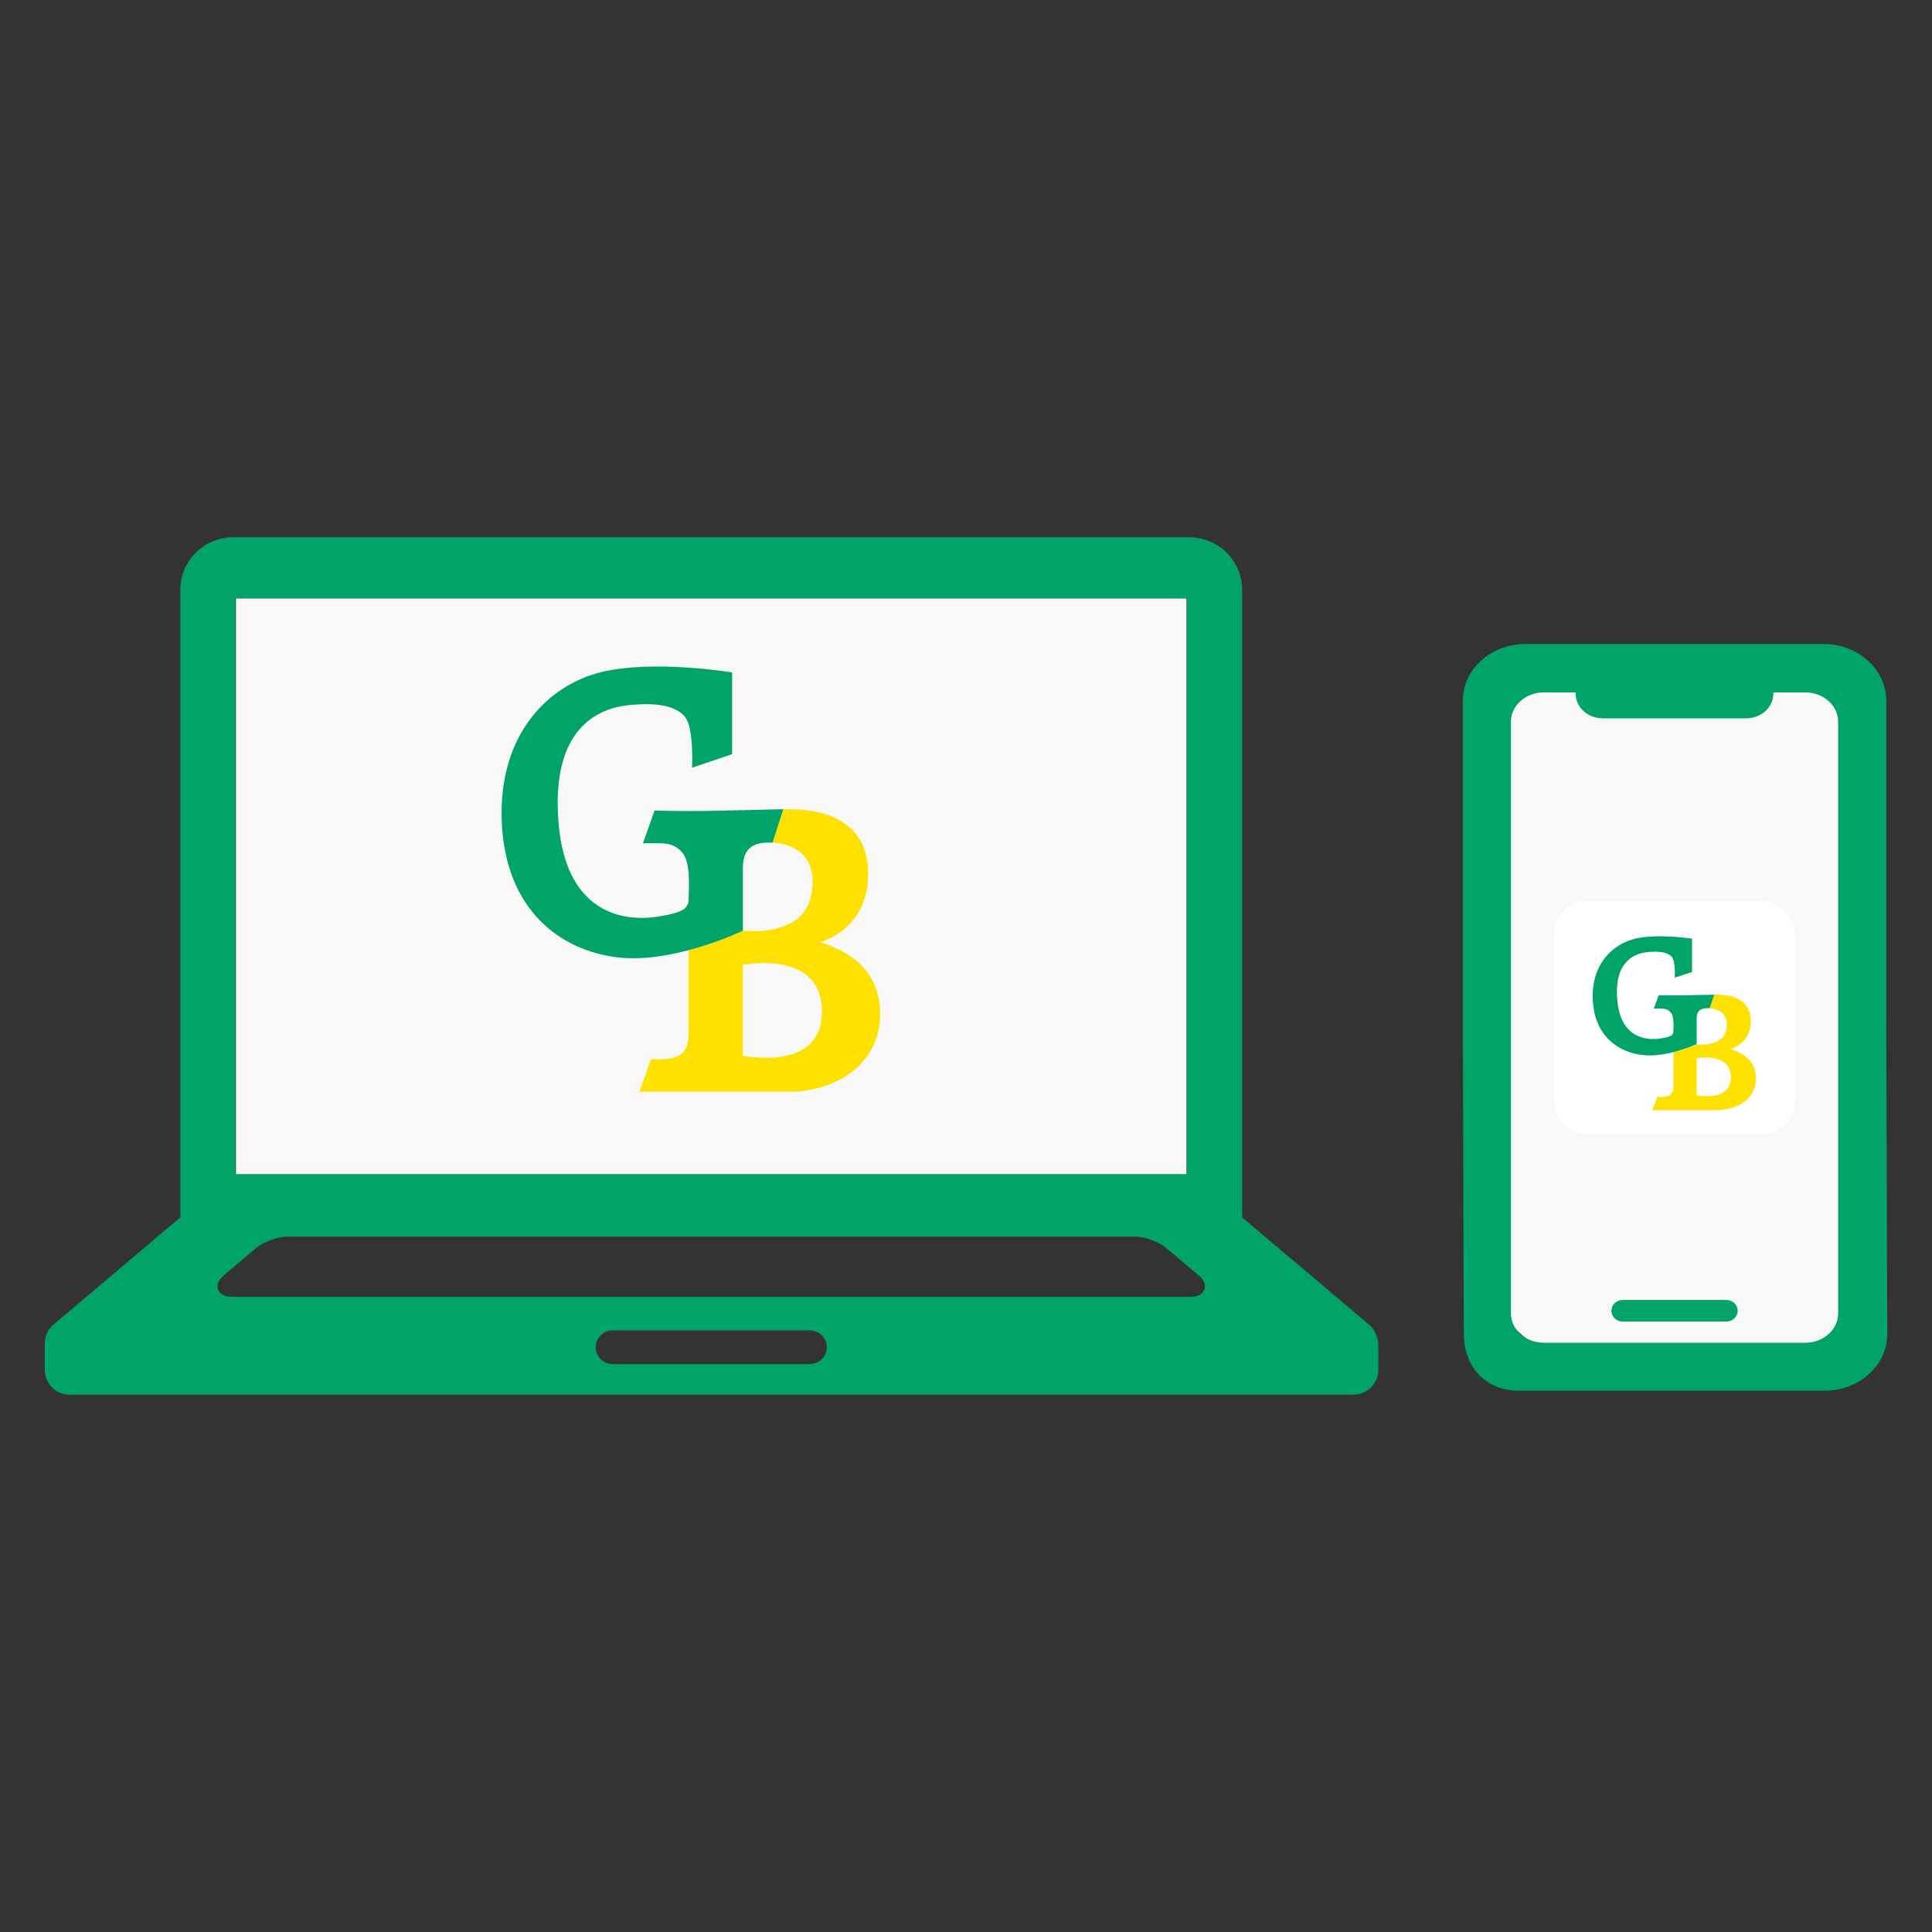 <svg width="36" height="36" viewBox="0 0 36 36" fill="none" xmlns="http://www.w3.org/2000/svg">
<rect x="0" y="0" width="36" height="36" fill="#333333" stroke="none"/>
<rect x="27.596" y="12.454" width="7.195" height="12.913" rx="2" fill="#F9F8F8"/>
<path d="M28.298 25.913C27.655 25.913 27.276 25.44 27.276 24.857L27.257 18.961V13.056C27.257 12.474 27.779 12 28.422 12H31.202H33.982C34.625 12 35.147 12.474 35.147 13.056V15.942V18.961L35.157 21.909L35.167 24.857C35.167 25.44 34.644 25.913 34.002 25.913H31.218H28.298ZM28.765 12.902C28.429 12.902 28.154 13.148 28.154 13.447V24.474C28.154 24.776 28.429 25.02 28.765 25.02H33.64C33.977 25.02 34.251 24.774 34.251 24.474V13.447C34.251 13.146 33.977 12.902 33.64 12.902H33.043V12.926C33.043 13.18 32.818 13.385 32.539 13.385H29.865C29.587 13.385 29.36 13.18 29.36 12.926V12.902H28.764H28.765Z" fill="#00A368"/>
<path d="M32.172 24.625H30.233C30.12 24.625 30.026 24.534 30.026 24.424C30.026 24.314 30.12 24.223 30.233 24.223H32.172C32.285 24.223 32.379 24.314 32.379 24.424C32.379 24.534 32.285 24.625 32.172 24.625Z" fill="#00A368"/>
<path d="M32.788 16.781H29.612C29.249 16.781 28.955 17.067 28.955 17.419V20.503C28.955 20.855 29.249 21.141 29.612 21.141H32.788C33.151 21.141 33.445 20.855 33.445 20.503V17.419C33.445 17.067 33.151 16.781 32.788 16.781Z" fill="white"/>
<path d="M32.239 19.546C32.239 19.546 32.633 19.454 32.623 19.01C32.613 18.568 32.171 18.528 31.941 18.535L31.856 18.788C32.001 18.795 32.235 18.875 32.165 19.197C32.093 19.519 31.618 19.46 31.618 19.46C31.618 19.46 31.429 19.546 31.182 19.608V20.227C31.182 20.36 31.154 20.457 30.882 20.438L30.788 20.687H31.984C32.357 20.687 32.72 20.484 32.72 20.095C32.72 19.706 32.392 19.599 32.24 19.546H32.239ZM32.248 20.132C32.204 20.527 31.616 20.411 31.616 20.411V19.718C31.92 19.672 32.293 19.734 32.248 20.13V20.132Z" fill="#FFE100"/>
<path d="M31.856 18.788L31.942 18.535C31.942 18.535 31.541 18.544 31.319 18.547C31.097 18.55 30.908 18.544 30.908 18.544L30.815 18.793C30.982 18.793 31.051 18.783 31.127 18.86C31.202 18.937 31.181 19.142 31.181 19.212C31.181 19.283 31.153 19.319 30.934 19.351C30.714 19.385 30.202 19.372 30.136 18.64C30.07 17.908 30.465 17.764 30.695 17.742C30.925 17.718 31.074 17.745 31.15 17.828C31.225 17.911 31.207 18.217 31.207 18.217L31.529 18.113V17.491C31.529 17.491 30.907 17.392 30.481 17.488C30.057 17.585 29.648 17.96 29.679 18.632C29.711 19.303 30.152 19.607 30.604 19.659C31.056 19.712 31.615 19.457 31.615 19.457V18.981C31.615 18.817 31.71 18.779 31.855 18.787L31.856 18.788Z" fill="#00A368"/>
<rect x="4.396" y="11.151" width="17.713" height="10.735" fill="#F9F8F8"/>
<path d="M22.166 10.012H4.339C3.802 10.012 3.363 10.448 3.36 10.984V22.703H23.145V10.984C23.145 10.451 22.706 10.014 22.166 10.012ZM4.387 11.146H22.116V21.877H4.387V11.146Z" fill="#00A368"/>
<path d="M25.677 25.013C25.677 24.997 25.674 24.978 25.669 24.961V24.942C25.66 24.919 25.653 24.892 25.641 24.864C25.629 24.835 25.615 24.809 25.6 24.786C25.6 24.786 25.593 24.771 25.591 24.769C25.581 24.755 25.569 24.741 25.557 24.729C25.552 24.724 25.548 24.717 25.541 24.712C25.536 24.707 25.533 24.705 25.529 24.7C25.524 24.695 25.519 24.691 25.512 24.684L23.023 22.58H3.482L0.992 24.686C0.992 24.686 0.98 24.695 0.977 24.7C0.975 24.703 0.97 24.707 0.968 24.71C0.958 24.719 0.953 24.726 0.949 24.731C0.939 24.743 0.93 24.755 0.92 24.767C0.918 24.769 0.913 24.776 0.908 24.783C0.894 24.807 0.879 24.831 0.867 24.859V24.864C0.855 24.89 0.848 24.916 0.844 24.94C0.841 24.954 0.841 24.959 0.841 24.959C0.839 24.978 0.836 24.997 0.834 25.013C0.834 25.02 0.834 25.03 0.834 25.04V25.523C0.834 25.647 0.882 25.763 0.97 25.853C1.058 25.941 1.175 25.988 1.3 25.988H25.216C25.34 25.988 25.457 25.941 25.548 25.851C25.636 25.763 25.684 25.647 25.684 25.523V25.04C25.684 25.04 25.684 25.018 25.684 25.013H25.677ZM15.091 25.417H11.415C11.243 25.417 11.1 25.277 11.1 25.104C11.1 24.93 11.241 24.79 11.415 24.79H15.091C15.262 24.79 15.406 24.93 15.406 25.104C15.406 25.277 15.265 25.417 15.091 25.417ZM22.441 24.031C22.422 24.081 22.364 24.164 22.185 24.164H4.321C4.141 24.164 4.084 24.081 4.065 24.029C4.046 23.979 4.036 23.877 4.172 23.763L4.769 23.258C4.913 23.137 5.175 23.042 5.364 23.042H21.142C21.33 23.042 21.591 23.137 21.734 23.258L22.333 23.763C22.47 23.877 22.458 23.979 22.441 24.029V24.031Z" fill="#00A368"/>
<path d="M15.286 17.553C15.286 17.553 16.2 17.325 16.177 16.243C16.153 15.161 15.128 15.062 14.595 15.079L14.397 15.7C14.73 15.716 15.278 15.909 15.111 16.698C14.944 17.487 13.84 17.341 13.84 17.341C13.84 17.341 13.402 17.551 12.83 17.704V19.221C12.83 19.546 12.766 19.783 12.13 19.734L11.915 20.344H14.69C15.555 20.344 16.399 19.848 16.399 18.895C16.399 17.943 15.635 17.682 15.285 17.553M15.307 18.987C15.203 19.956 13.841 19.671 13.841 19.671V17.978C14.547 17.862 15.411 18.018 15.307 18.987Z" fill="#FFE100"/>
<path d="M14.397 15.699L14.596 15.078C14.596 15.078 13.666 15.102 13.149 15.111C12.633 15.118 12.196 15.103 12.196 15.103L11.981 15.713C12.37 15.713 12.529 15.688 12.705 15.875C12.88 16.063 12.832 16.567 12.832 16.739C12.832 16.911 12.768 16.999 12.259 17.08C11.75 17.162 10.558 17.129 10.408 15.339C10.257 13.547 11.17 13.198 11.703 13.141C12.235 13.084 12.585 13.149 12.76 13.353C12.935 13.556 12.895 14.305 12.895 14.305L13.642 14.053V12.53C13.642 12.53 12.196 12.287 11.21 12.522C10.225 12.758 9.278 13.679 9.35 15.323C9.422 16.966 10.448 17.709 11.497 17.838C12.545 17.968 13.842 17.343 13.842 17.343V16.178C13.842 15.779 14.063 15.685 14.397 15.701" fill="#00A469"/>
</svg>
